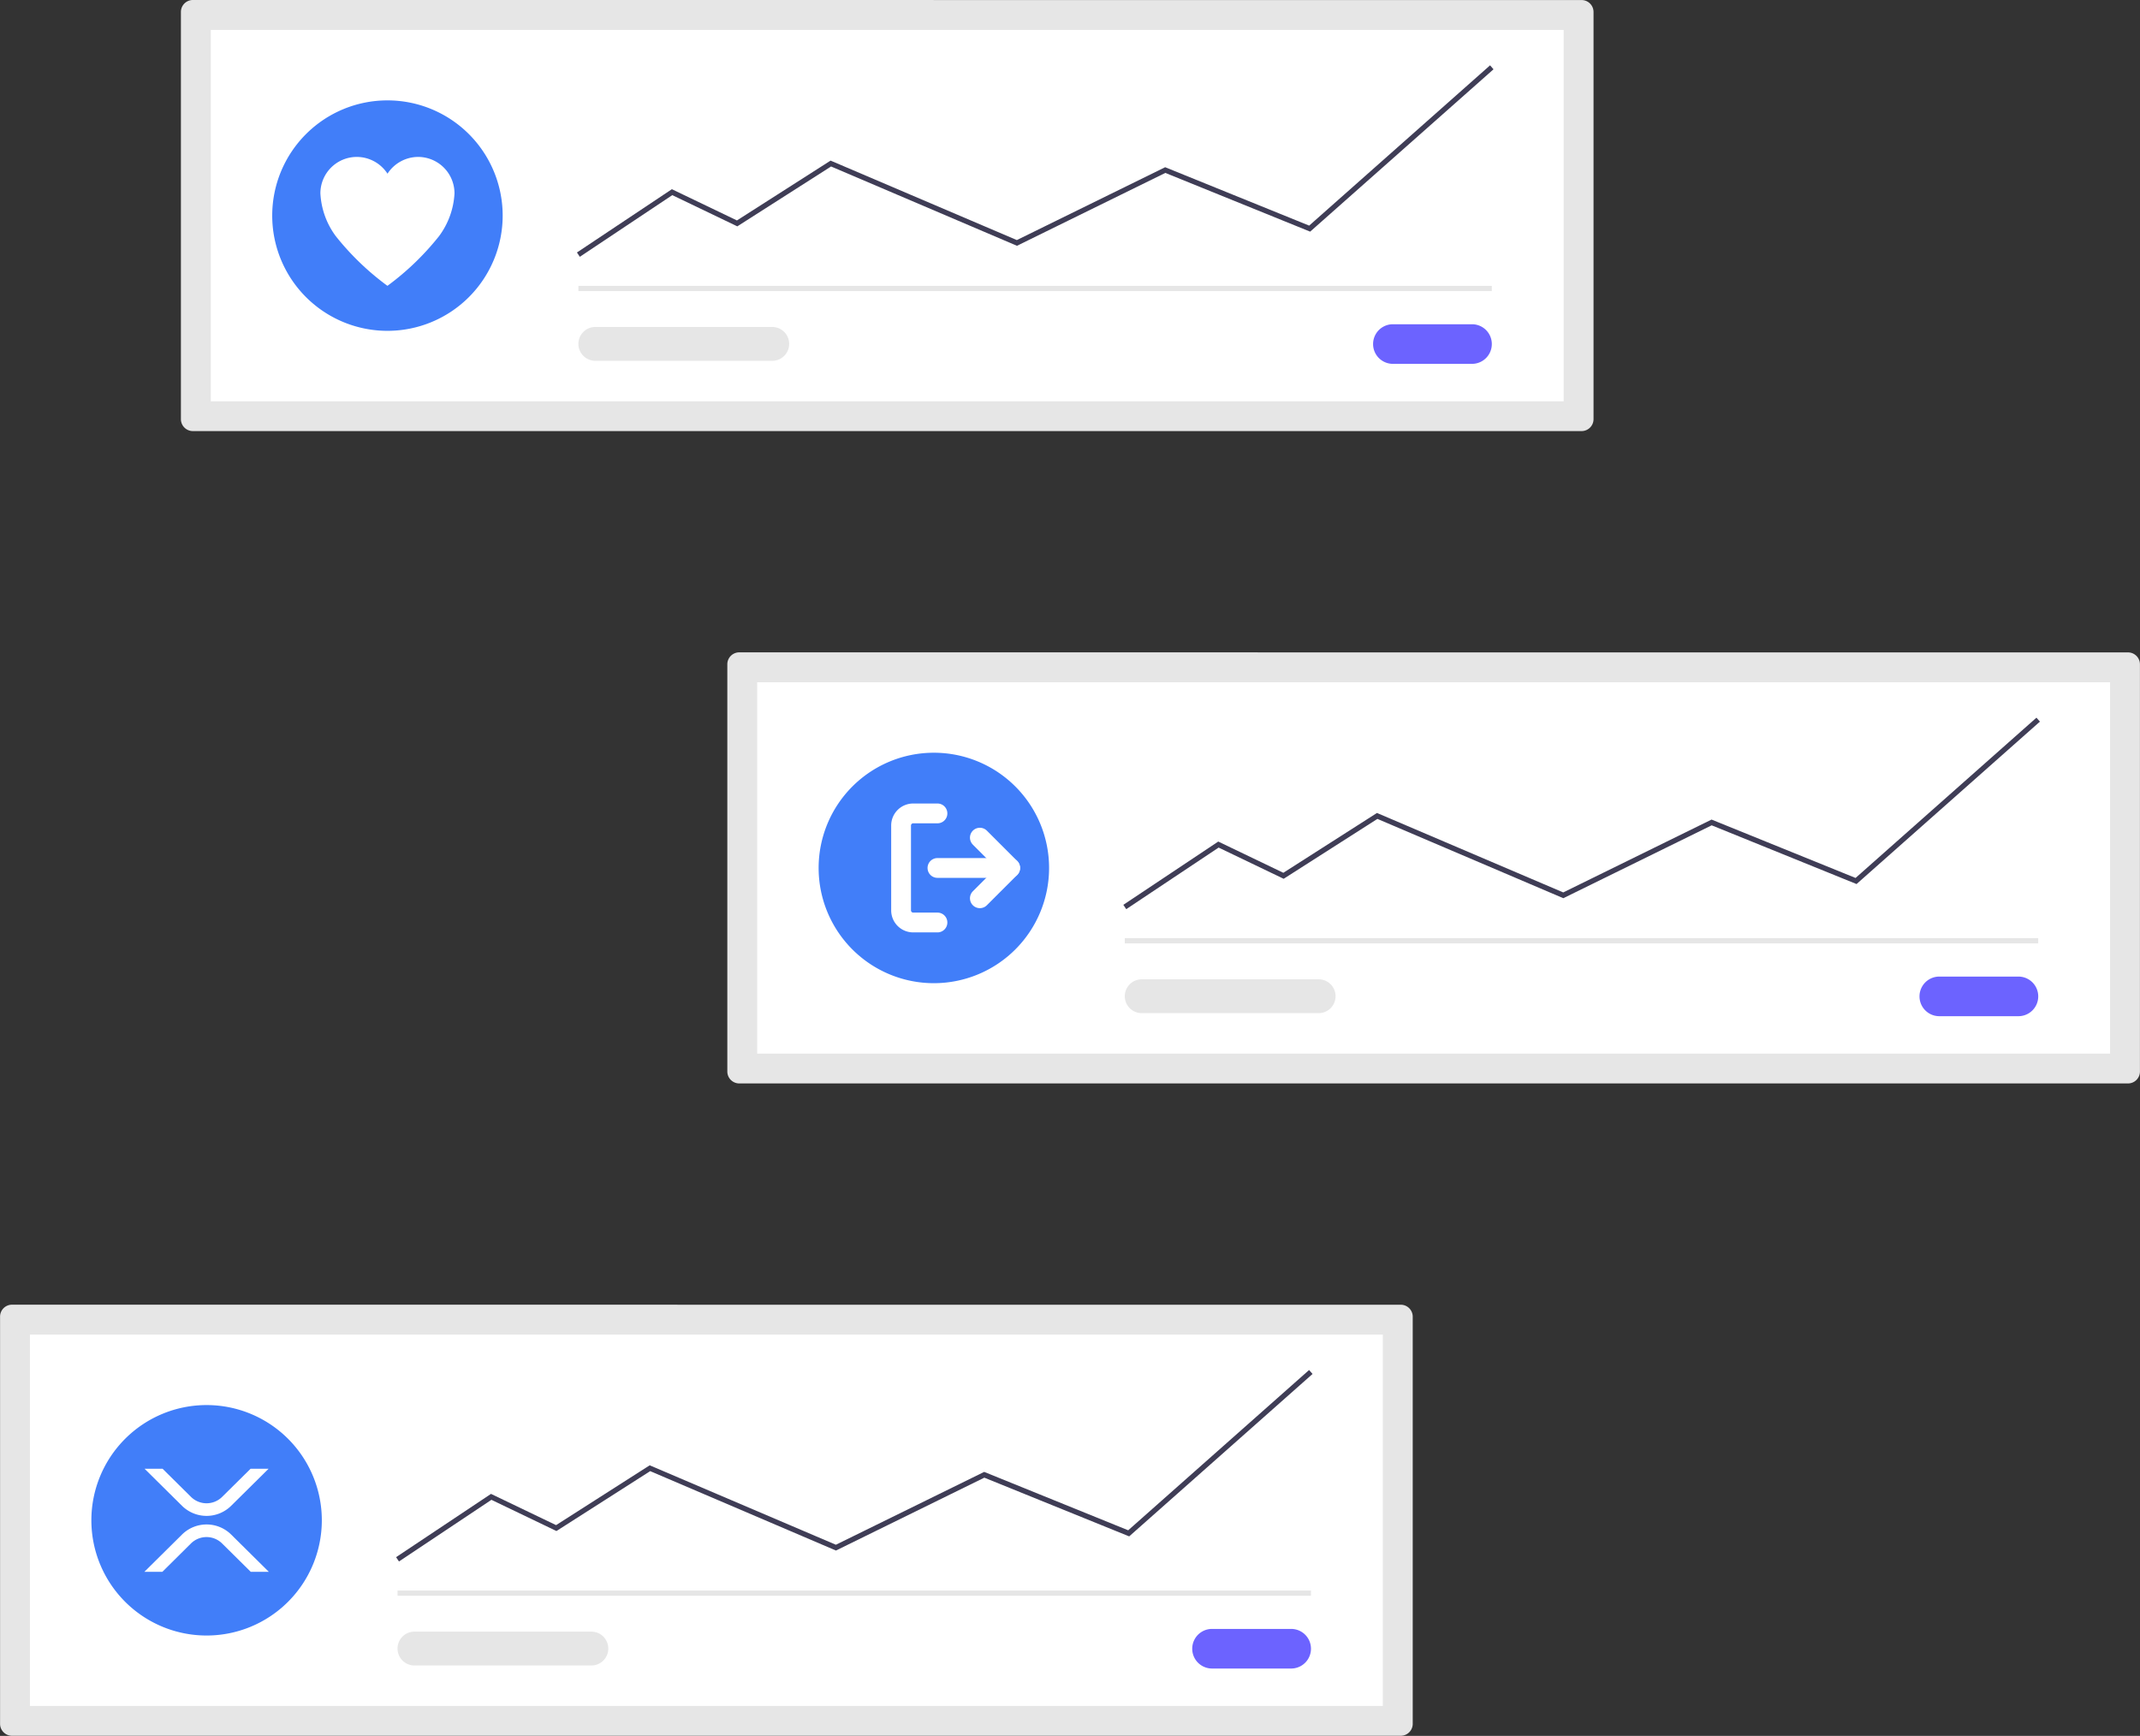 <svg xmlns="http://www.w3.org/2000/svg" width="162.067" height="131.459" viewBox="0 0 162.067 131.459">
  <rect x="0" y="0" width="162.067" height="131.459" fill="#333333" stroke="none"/>
  <g id="undraw_crypto_portfolio_2jy5" transform="translate(-206.389 -43.354)">
    <path id="Path_16070" data-name="Path 16070" d="M319.916,624.742a.905.905,0,0,0-.9.9v30.846a.905.905,0,0,0,.9.9H425.1a.905.905,0,0,0,.9-.9V625.646a.905.905,0,0,0-.9-.9Z" transform="translate(-112.622 -482.583)" fill="#e6e6e6"/>
    <path id="Path_16071" data-name="Path 16071" d="M329.757,663.61H432.214V635.487H329.757Z" transform="translate(-121.102 -491.062)" fill="#fff"/>
    <path id="Path_16072" data-name="Path 16072" d="M748.591,741.157a1.5,1.5,0,0,0,0,3h5.993a1.5,1.5,0,1,0,0-3Z" transform="translate(-450.412 -574.444)" fill="#6c63ff"/>
    <rect id="Rectangle_8431" data-name="Rectangle 8431" width="69.176" height="0.394" transform="translate(236.495 163.808)" fill="#e6e6e6"/>
    <path id="Path_16118" data-name="Path 16118" d="M8.726,0A8.726,8.726,0,1,1,0,8.726,8.726,8.726,0,0,1,8.726,0Z" transform="translate(213.309 149.761)" fill="#417ef9"/>
    <path id="Path_16073" data-name="Path 16073" d="M348.823,549.743l-.219-.328,7.188-4.792,4.929,2.366,7.09-4.53,14.1,6.016,11.232-5.517,10.906,4.422,13.7-12.138.261.3-13.887,12.3-10.97-4.447-11.236,5.519L367.849,542.9l-7.1,4.536-4.925-2.364Z" transform="translate(-112.219 -388.136)" fill="#3f3d56"/>
    <path id="Path_16074" data-name="Path 16074" d="M463.026,742.134a1.281,1.281,0,1,0,0,2.562h13.4a1.281,1.281,0,1,0,0-2.562Z" transform="translate(-225.25 -575.214)" fill="#e6e6e6"/>
    <path id="Path_16075" data-name="Path 16075" d="M378.887,683.645h1.363l-2.837,2.808a2.649,2.649,0,0,1-3.719,0l-2.837-2.808h1.363l2.155,2.133a1.678,1.678,0,0,0,2.355,0Zm-6.683,7.807h-1.363l2.854-2.825a2.649,2.649,0,0,1,3.719,0l2.854,2.825H378.9l-2.173-2.15a1.678,1.678,0,0,0-2.355,0Z" transform="translate(-153.52 -529.062)" fill="#fff"/>
    <path id="Path_16076" data-name="Path 16076" d="M384.851,156.307a.905.905,0,0,0-.9.9v30.846a.905.905,0,0,0,.9.9H490.032a.905.905,0,0,0,.9-.9V157.211a.905.905,0,0,0-.9-.9Z" transform="translate(-163.861 -112.953)" fill="#e6e6e6"/>
    <path id="Path_16077" data-name="Path 16077" d="M394.692,195.175H497.149V167.052H394.692Z" transform="translate(-172.34 -121.431)" fill="#fff"/>
    <path id="Path_16078" data-name="Path 16078" d="M813.527,272.722a1.5,1.5,0,0,0,0,3h5.992a1.5,1.5,0,0,0,0-3Z" transform="translate(-501.651 -204.813)" fill="#6c63ff"/>
    <rect id="Rectangle_8432" data-name="Rectangle 8432" width="69.176" height="0.394" transform="translate(250.191 65.003)" fill="#e6e6e6"/>
    <path id="Path_16116" data-name="Path 16116" d="M8.726,0A8.726,8.726,0,1,1,0,8.726,8.726,8.726,0,0,1,8.726,0Z" transform="translate(227.005 50.956)" fill="#417ef9"/>
    <path id="Path_16079" data-name="Path 16079" d="M413.758,81.306l-.219-.328,7.188-4.792,4.929,2.366,7.09-4.53.1.041,14.008,5.976,11.232-5.517,10.906,4.422,13.7-12.138.261.3L469.068,79.4,458.1,74.953l-11.236,5.519-14.079-6.006L425.684,79l-4.925-2.364Z" transform="translate(-163.457 -18.504)" fill="#3f3d56"/>
    <path id="Path_16080" data-name="Path 16080" d="M527.961,273.7a1.281,1.281,0,1,0,0,2.562h13.4a1.281,1.281,0,1,0,0-2.562Z" transform="translate(-276.488 -205.584)" fill="#e6e6e6"/>
    <path id="Path_16082" data-name="Path 16082" d="M581.038,390.524a.905.905,0,0,0-.9.9v30.847a.905.905,0,0,0,.9.9H686.219a.905.905,0,0,0,.9-.9V391.428a.905.905,0,0,0-.9-.9Z" transform="translate(-318.667 -297.767)" fill="#e6e6e6"/>
    <path id="Path_16083" data-name="Path 16083" d="M590.878,429.392H693.335V401.27H590.878Z" transform="translate(-327.146 -306.247)" fill="#fff"/>
    <path id="Path_16084" data-name="Path 16084" d="M1009.715,506.94a1.5,1.5,0,0,0,0,3h5.992a1.5,1.5,0,1,0,0-3Z" transform="translate(-656.458 -389.629)" fill="#6c63ff"/>
    <rect id="Rectangle_8433" data-name="Rectangle 8433" width="69.176" height="0.394" transform="translate(291.572 114.405)" fill="#e6e6e6"/>
    <path id="Path_16117" data-name="Path 16117" d="M8.726,0A8.726,8.726,0,1,1,0,8.726,8.726,8.726,0,0,1,8.726,0Z" transform="translate(268.386 100.359)" fill="#417ef9"/>
    <path id="Path_16085" data-name="Path 16085" d="M609.944,315.525l-.219-.328,7.188-4.792,4.929,2.366,7.09-4.53.1.041,14.008,5.976,11.232-5.517,10.906,4.421,13.7-12.138.261.3-13.887,12.3-10.97-4.447-11.236,5.519-14.079-6.006-7.1,4.536-4.925-2.364Z" transform="translate(-318.263 -203.32)" fill="#3f3d56"/>
    <path id="Path_16086" data-name="Path 16086" d="M724.147,507.917a1.281,1.281,0,0,0,0,2.562h13.4a1.281,1.281,0,0,0,0-2.562Z" transform="translate(-431.294 -390.399)" fill="#e6e6e6"/>
    <path id="Icon_ionic-ios-heart" data-name="Icon ionic-ios-heart" d="M10.8,3.938h-.024a2.778,2.778,0,0,0-2.319,1.27,2.778,2.778,0,0,0-2.319-1.27H6.109A2.76,2.76,0,0,0,3.375,6.7a5.943,5.943,0,0,0,1.167,3.24A20.451,20.451,0,0,0,8.453,13.7a20.451,20.451,0,0,0,3.911-3.767A5.943,5.943,0,0,0,13.531,6.7,2.76,2.76,0,0,0,10.8,3.938Z" transform="translate(227.278 51.3)" fill="#fff"/>
    <g id="Icon_feather-log-out" data-name="Icon feather-log-out" transform="translate(270.13 100.454)">
      <path id="Path_16113" data-name="Path 16113" d="M7.254,12.761H5.418a.918.918,0,0,1-.918-.918V5.418A.918.918,0,0,1,5.418,4.5H7.254" fill="none" stroke="#fff" stroke-linecap="round" stroke-linejoin="round" stroke-width="1.5"/>
      <path id="Path_16114" data-name="Path 16114" d="M24,15.09l2.295-2.295L24,10.5" transform="translate(-13.534 -4.164)" fill="none" stroke="#fff" stroke-linecap="round" stroke-linejoin="round" stroke-width="1.5"/>
      <path id="Path_16115" data-name="Path 16115" d="M19.007,18H13.5" transform="translate(-6.246 -9.369)" fill="none" stroke="#fff" stroke-linecap="round" stroke-linejoin="round" stroke-width="1.5"/>
    </g>
  </g>
</svg>
